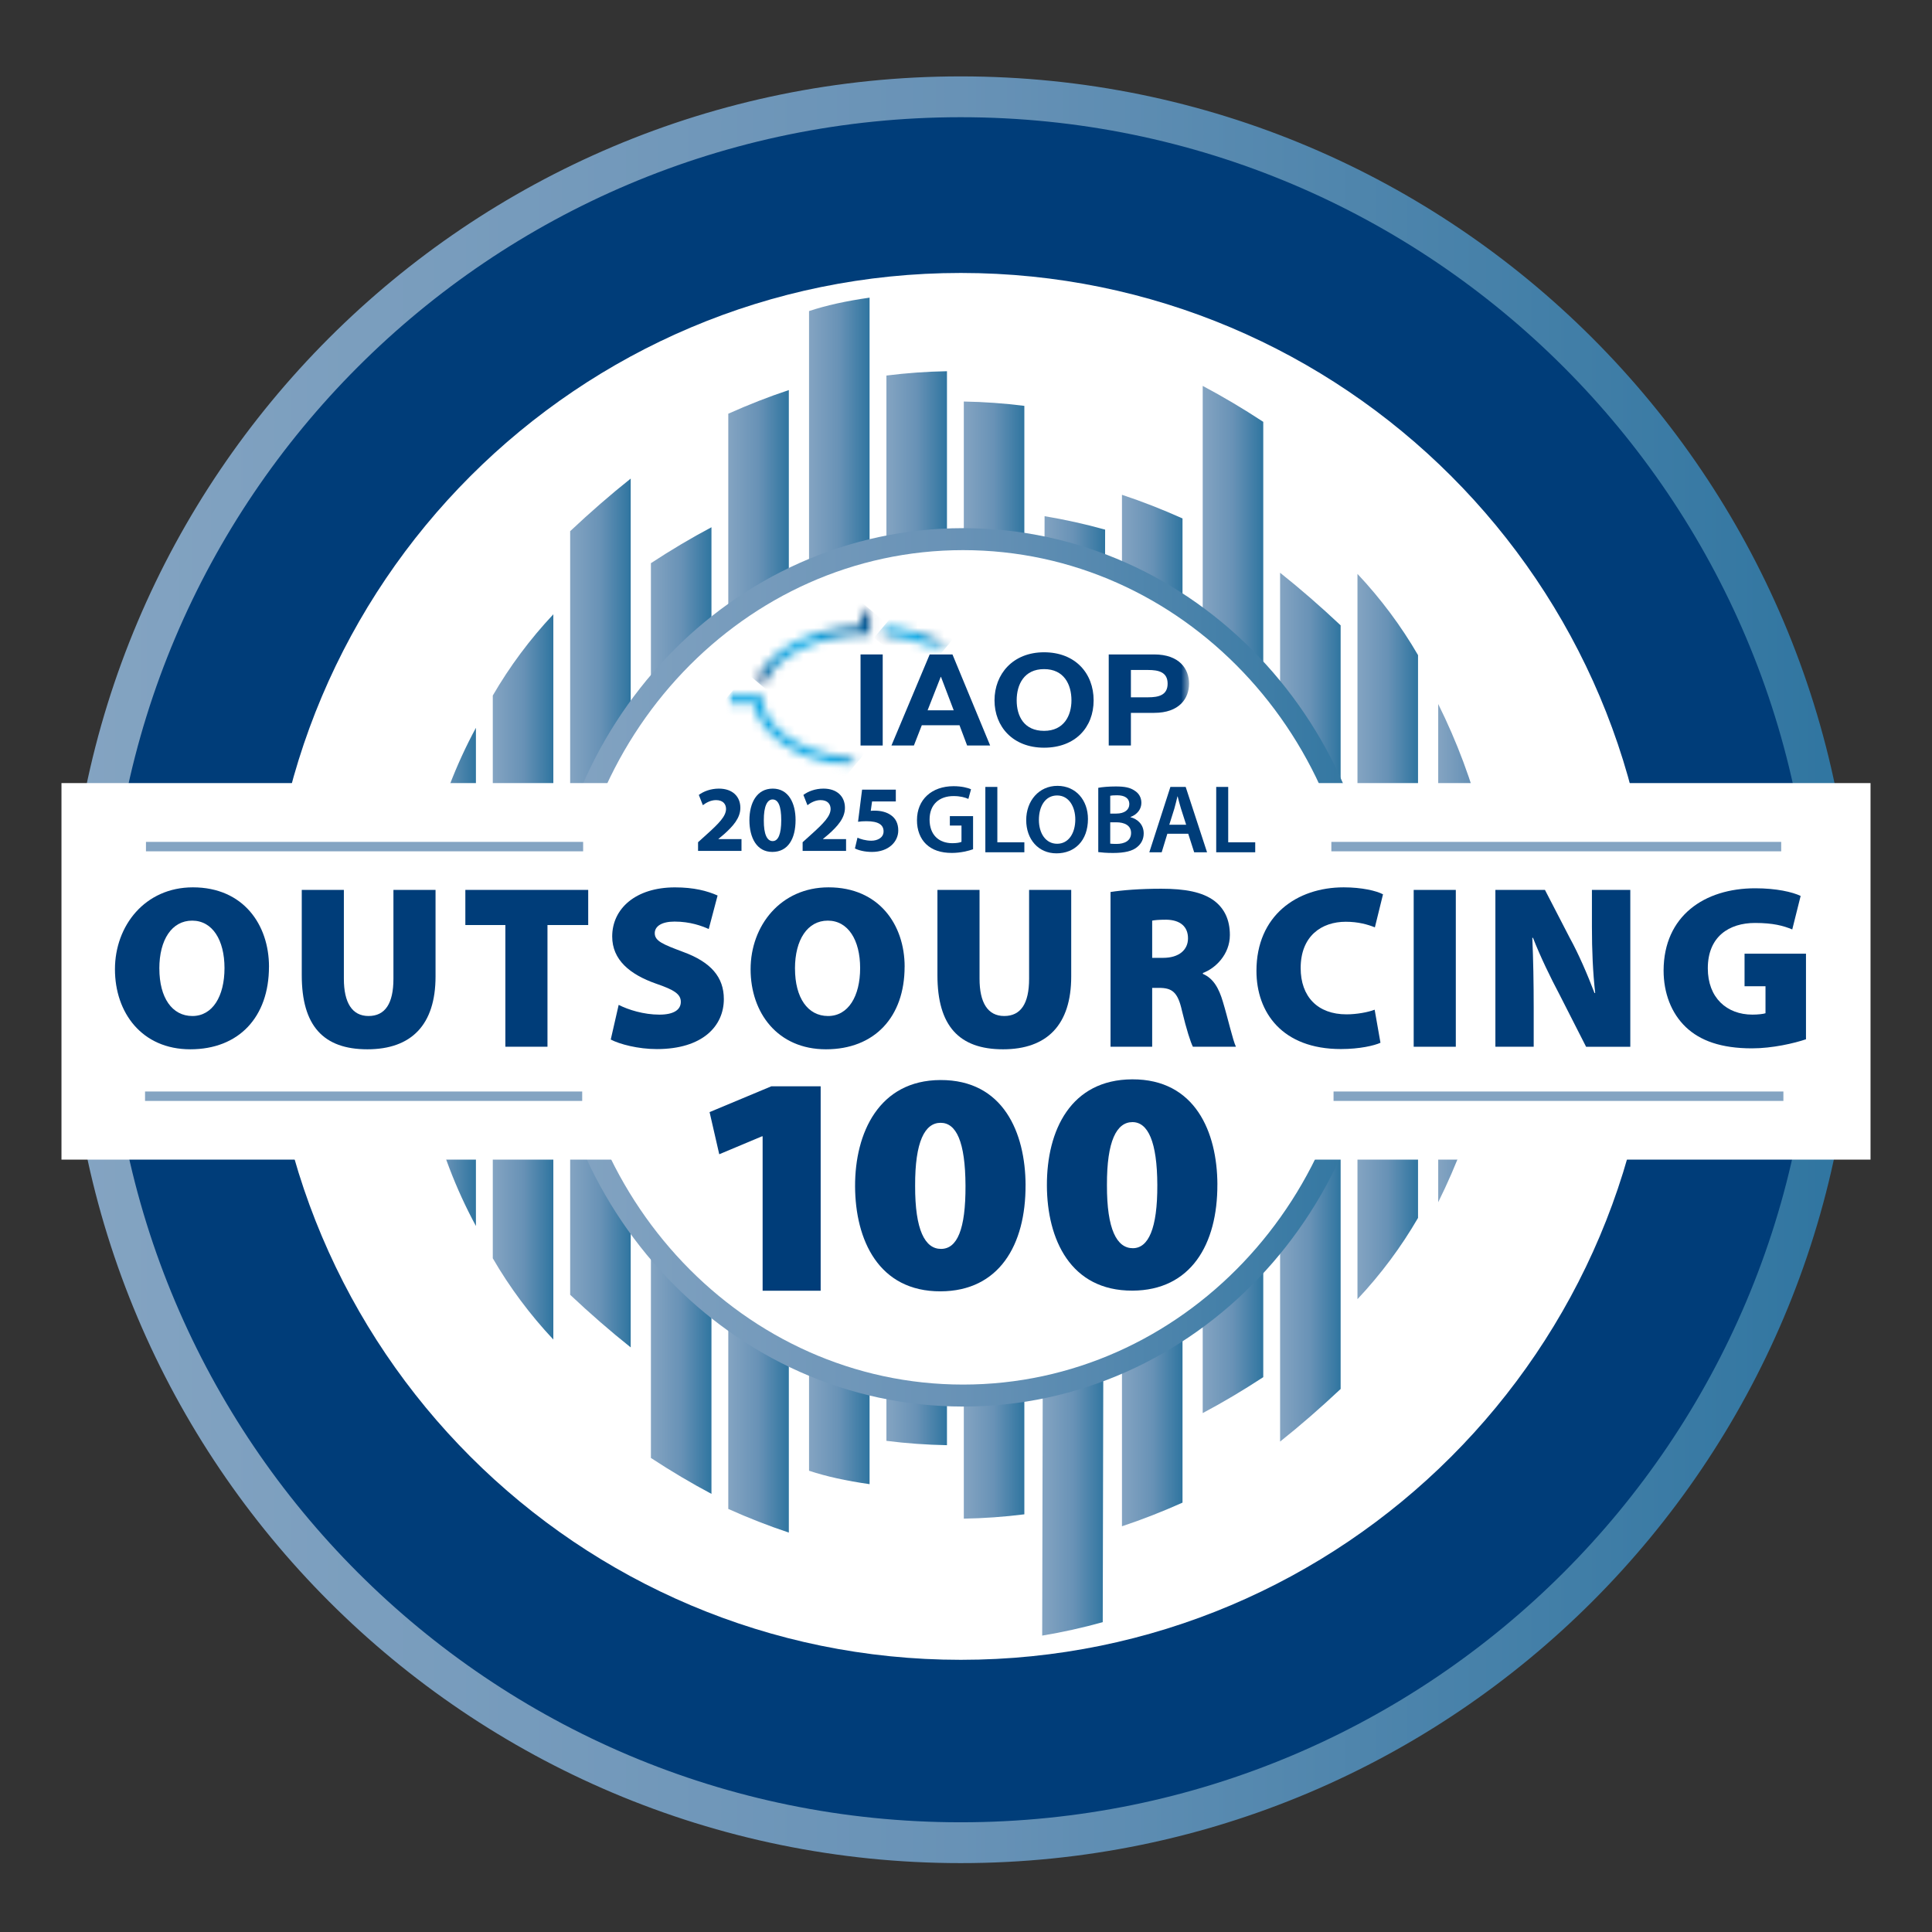 <svg width="220" height="220" viewBox="0 0 220 220" fill="none" xmlns="http://www.w3.org/2000/svg">
<rect x="0" y="0" width="220" height="220" fill="#333333" stroke="none"/>
<path d="M109.396 209.831C164.295 209.831 208.8 165.326 208.8 110.427C208.8 55.528 164.295 11.023 109.396 11.023C54.497 11.023 9.992 55.528 9.992 110.427C9.992 165.326 54.497 209.831 109.396 209.831Z" fill="#003D79" stroke="url(#paint0_linear_6415_3337)" stroke-width="4.649" stroke-miterlimit="10"/>
<path d="M109.409 189.006C153.019 189.006 188.372 153.654 188.372 110.044C188.372 66.435 153.019 31.082 109.409 31.082C65.8 31.082 30.447 66.435 30.447 110.044C30.447 153.654 65.8 189.006 109.409 189.006Z" fill="white"/>
<path d="M47.299 111.242C47.299 101.014 49.598 91.369 54.194 82.876V139.608C49.595 131.115 47.299 121.47 47.299 111.242Z" fill="url(#paint1_linear_6415_3337)"/>
<path d="M63.009 69.947V152.536C60.327 149.678 58.028 146.585 56.114 143.284V79.202C58.031 75.901 60.327 72.805 63.009 69.951V69.947Z" fill="url(#paint2_linear_6415_3337)"/>
<path d="M71.82 54.492V153.431C69.521 151.604 67.221 149.601 64.925 147.441V60.486C67.225 58.326 69.524 56.32 71.82 54.496V54.492Z" fill="url(#paint3_linear_6415_3337)"/>
<path d="M81.015 60.039V170.11C78.716 168.894 76.416 167.524 74.12 166.019V64.13C76.42 62.624 78.719 61.255 81.015 60.039Z" fill="url(#paint4_linear_6415_3337)"/>
<path d="M143.849 48.036V156.82C141.549 158.325 139.25 159.695 136.954 160.911V43.944C139.253 45.16 141.553 46.53 143.849 48.036Z" fill="url(#paint5_linear_6415_3337)"/>
<path d="M152.661 71.21V158.165C150.361 160.325 148.062 162.331 145.766 164.155V65.219C148.065 67.047 150.365 69.05 152.661 71.21Z" fill="url(#paint6_linear_6415_3337)"/>
<path d="M161.473 74.605V138.687C159.556 141.988 157.26 145.085 154.578 147.938V65.35C157.26 68.207 159.559 71.301 161.473 74.601V74.605Z" fill="url(#paint7_linear_6415_3337)"/>
<path d="M170.666 108.532C170.666 118.76 167.984 128.405 163.771 136.898V80.166C167.984 88.659 170.666 98.304 170.666 108.532Z" fill="url(#paint8_linear_6415_3337)"/>
<path d="M107.833 42.275V164.566C105.534 164.526 103.234 164.362 100.938 164.072V42.764C103.238 42.475 105.537 42.31 107.833 42.271V42.275Z" fill="url(#paint9_linear_6415_3337)"/>
<path d="M89.826 44.417V174.518C87.527 173.757 85.227 172.855 82.931 171.826V47.11C85.231 46.08 87.53 45.178 89.826 44.417Z" fill="url(#paint10_linear_6415_3337)"/>
<path d="M116.644 46.216V172.438C114.345 172.727 112.045 172.892 109.75 172.931V45.723C112.049 45.762 114.348 45.926 116.644 46.216Z" fill="url(#paint11_linear_6415_3337)"/>
<path d="M99.021 33.893V169.004C96.339 168.622 94.039 168.114 92.126 167.474V35.423C94.043 34.783 96.339 34.275 99.021 33.893Z" fill="url(#paint12_linear_6415_3337)"/>
<path d="M125.843 60.31L125.571 184.719C123.272 185.359 120.972 185.867 118.676 186.249L118.948 58.78C121.248 59.162 123.547 59.67 125.843 60.31Z" fill="url(#paint13_linear_6415_3337)"/>
<path d="M134.655 59.036V171.107C132.355 172.136 130.056 173.038 127.76 173.799V56.343C130.059 57.105 132.359 58.006 134.655 59.036Z" fill="url(#paint14_linear_6415_3337)"/>
<path d="M109.667 158.915C135.284 158.915 156.05 137.084 156.05 110.154C156.05 83.224 135.284 61.393 109.667 61.393C84.051 61.393 63.284 83.224 63.284 110.154C63.284 137.084 84.051 158.915 109.667 158.915Z" fill="white" stroke="url(#paint15_linear_6415_3337)" stroke-width="2.503" stroke-miterlimit="10"/>
<path d="M213 89.172H7V132.047H213V89.172Z" fill="white"/>
<mask id="mask0_6415_3337" style="mask-type:luminance" maskUnits="userSpaceOnUse" x="82" y="69" width="54" height="19">
<path d="M135.402 69.373H82.978V87.329H135.402V69.373Z" fill="white"/>
</mask>
<g mask="url(#mask0_6415_3337)">
<path d="M100.516 74.522H97.991V84.893H100.516V74.522Z" fill="#003D79"/>
<path d="M105.869 74.522H108.458L112.75 84.893H110.128L109.259 82.583H104.968L104.067 84.893H101.51L105.866 74.522H105.869ZM105.626 80.884H108.601L107.153 77.079H107.121L105.626 80.884Z" fill="#003D79"/>
<mask id="mask1_6415_3337" style="mask-type:luminance" maskUnits="userSpaceOnUse" x="81" y="68" width="57" height="20">
<path d="M137.797 68.924H81.061V87.706H137.797V68.924Z" fill="white"/>
</mask>
<g mask="url(#mask1_6415_3337)">
<path d="M118.89 74.276C122.445 74.276 124.533 76.672 124.533 79.751C124.533 82.83 122.441 85.141 118.89 85.141C115.339 85.141 113.247 82.744 113.247 79.751C113.247 76.758 115.335 74.276 118.89 74.276ZM118.89 83.224C121.157 83.224 122.008 81.482 122.008 79.751C122.008 77.934 121.157 76.193 118.89 76.193C116.623 76.193 115.771 77.934 115.771 79.751C115.771 81.568 116.623 83.224 118.89 83.224Z" fill="#003D79"/>
<path d="M126.253 74.522H131.432C134.293 74.522 135.401 76.163 135.401 77.848C135.401 79.532 134.293 81.174 131.432 81.174H128.778V84.893H126.253V74.522ZM128.778 79.403H130.742C131.915 79.403 132.959 79.171 132.959 77.848C132.959 76.525 131.915 76.292 130.742 76.292H128.778V79.4V79.403Z" fill="#003D79"/>
</g>
<mask id="mask2_6415_3337" style="mask-type:luminance" maskUnits="userSpaceOnUse" x="82" y="79" width="16" height="9">
<path d="M82.978 79.196V80.151H85.892C86.493 83.73 90.917 86.62 96.538 87.264C96.749 87.289 96.964 87.31 97.179 87.328V86.355C96.964 86.337 96.749 86.316 96.538 86.291C90.963 85.64 86.808 82.758 86.808 79.332V79.192H82.981L82.978 79.196Z" fill="white"/>
</mask>
<g mask="url(#mask2_6415_3337)">
<path d="M88.844 72.207L78.971 83.973L91.309 94.326L101.183 82.56L88.844 72.207Z" fill="url(#paint16_linear_6415_3337)"/>
</g>
<mask id="mask3_6415_3337" style="mask-type:luminance" maskUnits="userSpaceOnUse" x="100" y="71" width="8" height="3">
<path d="M100.606 71.479V72.312C102.516 72.473 104.275 72.892 105.788 73.507H107.905C105.942 72.352 103.406 71.569 100.606 71.34V71.479Z" fill="white"/>
</mask>
<g mask="url(#mask3_6415_3337)">
<path d="M103.624 67.744L99.541 72.61L104.892 77.099L108.974 72.234L103.624 67.744Z" fill="url(#paint17_linear_6415_3337)"/>
</g>
<mask id="mask4_6415_3337" style="mask-type:luminance" maskUnits="userSpaceOnUse" x="86" y="69" width="14" height="9">
<path d="M98.084 69.374V71.284C92.261 71.509 87.409 74.127 86.143 77.574H87.19C88.553 74.506 93.37 72.239 98.902 72.239H99.042V69.374H98.087H98.084Z" fill="white"/>
</mask>
<g mask="url(#mask4_6415_3337)">
<path d="M91.473 63.026L82.106 74.189L93.71 83.927L103.077 72.763L91.473 63.026Z" fill="url(#paint18_linear_6415_3337)"/>
</g>
</g>
<path d="M110.805 96.706C110.326 96.881 109.396 97.124 108.395 97.124C107.129 97.124 106.174 96.802 105.462 96.13C104.797 95.501 104.407 94.517 104.418 93.391C104.418 91.037 106.106 89.525 108.584 89.525C109.507 89.525 110.229 89.711 110.573 89.879L110.272 90.973C109.861 90.798 109.36 90.651 108.574 90.651C106.975 90.651 105.852 91.588 105.852 93.323C105.852 95.057 106.896 96.016 108.452 96.016C108.942 96.016 109.307 95.948 109.486 95.862V94.006H108.162V92.936H110.805V96.702V96.706Z" fill="#003D79"/>
<path d="M112.203 89.608H113.569V95.913H116.645V97.05H112.203V89.608Z" fill="#003D79"/>
<path d="M123.887 93.252C123.887 95.748 122.367 97.172 120.3 97.172C118.233 97.172 116.856 95.569 116.856 93.384C116.856 91.199 118.301 89.486 120.411 89.486C122.521 89.486 123.887 91.131 123.887 93.252ZM118.301 93.363C118.301 94.876 119.066 96.081 120.378 96.081C121.691 96.081 122.446 94.865 122.446 93.309C122.446 91.907 121.745 90.581 120.378 90.581C119.012 90.581 118.301 91.829 118.301 93.363Z" fill="#003D79"/>
<path d="M125.064 89.709C125.497 89.619 126.287 89.555 127.052 89.555C128.065 89.555 128.687 89.676 129.195 90.03C129.66 90.306 129.971 90.792 129.971 91.421C129.971 92.105 129.538 92.734 128.726 93.034V93.056C129.513 93.256 130.235 93.871 130.235 94.901C130.235 95.563 129.946 96.081 129.513 96.435C128.98 96.9 128.104 97.129 126.738 97.129C125.983 97.129 125.404 97.075 125.061 97.029V89.709H125.064ZM126.419 92.644H127.12C128.065 92.644 128.597 92.201 128.597 91.575C128.597 90.878 128.065 90.56 127.199 90.56C126.799 90.56 126.566 90.581 126.423 90.613V92.644H126.419ZM126.419 96.067C126.598 96.088 126.831 96.099 127.142 96.099C128.018 96.099 128.798 95.766 128.798 94.851C128.798 93.989 128.043 93.635 127.099 93.635H126.423V96.063L126.419 96.067Z" fill="#003D79"/>
<path d="M132.928 94.94L132.284 97.05H130.875L133.275 89.608H135.016L137.448 97.05H135.982L135.306 94.94H132.928ZM135.07 93.914L134.48 92.079C134.337 91.625 134.212 91.117 134.101 90.688H134.079C133.968 91.117 133.858 91.639 133.725 92.079L133.149 93.914H135.07Z" fill="#003D79"/>
<path d="M138.492 89.608H139.858V95.913H142.934V97.05H138.492V89.608Z" fill="#003D79"/>
<path d="M16.622 96.404H66.403" stroke="url(#paint19_linear_6415_3337)" stroke-width="1.073" stroke-miterlimit="10"/>
<path d="M151.603 96.404H202.828" stroke="url(#paint20_linear_6415_3337)" stroke-width="1.073" stroke-miterlimit="10"/>
<path d="M30.628 110.08C30.628 115.83 27.184 119.485 21.673 119.485C16.162 119.485 13.09 115.326 13.09 110.37C13.09 105.413 16.509 101.043 21.966 101.043C27.716 101.043 30.631 105.309 30.631 110.076L30.628 110.08ZM18.147 110.291C18.147 113.628 19.606 115.695 21.909 115.695C24.212 115.695 25.564 113.442 25.564 110.237C25.564 107.033 24.187 104.834 21.88 104.834C19.573 104.834 18.143 107.004 18.143 110.291H18.147Z" fill="#003D79"/>
<path d="M39.157 101.336V111.456C39.157 114.16 40.084 115.694 41.965 115.694C43.846 115.694 44.801 114.289 44.801 111.456V101.336H49.596V111.192C49.596 116.703 46.839 119.485 41.833 119.485C36.826 119.485 34.362 116.81 34.362 111.059V101.336H39.157Z" fill="#003D79"/>
<path d="M57.546 105.335H52.99V101.334H66.98V105.335H62.342V119.193H57.546V105.335Z" fill="#003D79"/>
<path d="M70.449 114.426C71.536 114.984 73.309 115.538 75.087 115.538C76.728 115.538 77.526 114.98 77.526 114.082C77.526 113.185 76.732 112.706 74.719 112.015C71.697 110.957 69.712 109.287 69.712 106.637C69.712 103.483 72.362 101.047 76.864 101.047C79.01 101.047 80.519 101.444 81.714 101.973L80.705 105.789C79.936 105.446 78.613 104.942 76.811 104.942C75.355 104.942 74.558 105.471 74.558 106.265C74.558 107.166 75.512 107.538 77.762 108.386C80.966 109.551 82.425 111.275 82.425 113.764C82.425 116.836 80.015 119.461 74.794 119.461C72.648 119.461 70.556 118.903 69.547 118.374L70.449 114.426Z" fill="#003D79"/>
<path d="M103.009 110.08C103.009 115.83 99.565 119.485 94.055 119.485C88.544 119.485 85.472 115.326 85.472 110.37C85.472 105.413 88.891 101.043 94.348 101.043C100.098 101.043 103.013 105.309 103.013 110.076L103.009 110.08ZM90.528 110.291C90.528 113.628 91.984 115.695 94.291 115.695C96.597 115.695 97.945 113.442 97.945 110.237C97.945 107.033 96.569 104.834 94.262 104.834C91.955 104.834 90.525 107.004 90.525 110.291H90.528Z" fill="#003D79"/>
<path d="M111.542 101.336V111.456C111.542 114.16 112.468 115.694 114.35 115.694C116.231 115.694 117.185 114.289 117.185 111.456V101.336H121.981V111.192C121.981 116.703 119.227 119.485 114.217 119.485C109.207 119.485 106.747 116.81 106.747 111.059V101.336H111.542Z" fill="#003D79"/>
<path d="M126.458 101.573C127.81 101.362 129.848 101.201 132.234 101.201C134.962 101.201 136.922 101.573 138.274 102.578C139.415 103.451 140.048 104.724 140.048 106.472C140.048 108.697 138.377 110.288 136.976 110.792V110.9C138.166 111.404 138.803 112.541 139.254 114.079C139.811 115.906 140.394 118.503 140.738 119.193H135.835C135.57 118.664 135.12 117.287 134.59 115.087C134.115 112.942 133.449 112.491 131.969 112.491H131.2V119.193H126.458V101.573ZM131.2 109.072H132.445C134.247 109.072 135.28 108.171 135.28 106.848C135.28 105.525 134.408 104.756 132.816 104.727C131.915 104.727 131.44 104.781 131.2 104.835V109.072Z" fill="#003D79"/>
<path d="M157.193 118.742C156.502 119.06 154.836 119.457 152.69 119.457C146.013 119.457 143.074 115.298 143.074 110.556C143.074 104.251 147.683 101.043 153.008 101.043C155.075 101.043 156.745 101.44 157.486 101.837L156.56 105.599C155.766 105.281 154.678 104.962 153.248 104.962C150.494 104.962 148.109 106.579 148.109 110.234C148.109 113.492 150.044 115.505 153.327 115.505C154.492 115.505 155.791 115.265 156.534 114.976L157.196 118.738L157.193 118.742Z" fill="#003D79"/>
<path d="M165.775 101.336V119.195H160.979V101.336H165.775Z" fill="#003D79"/>
<path d="M170.282 119.193V101.334H175.925L178.761 106.819C179.741 108.593 180.774 110.979 181.568 113.074H181.647C181.382 110.718 181.275 108.225 181.275 105.55V101.337H185.645V119.197H180.61L177.588 113.26C176.579 111.354 175.413 108.969 174.566 106.794H174.487C174.594 109.205 174.645 111.908 174.645 114.794V119.193H170.274H170.282Z" fill="#003D79"/>
<path d="M205.65 118.344C204.327 118.795 201.834 119.378 199.502 119.378C195.98 119.378 193.595 118.501 191.978 116.967C190.308 115.379 189.436 113.073 189.436 110.502C189.461 104.3 194.074 101.15 199.874 101.15C202.285 101.15 204.112 101.575 205.042 102.022L204.087 105.838C203.079 105.413 201.888 105.098 199.849 105.098C196.91 105.098 194.471 106.636 194.471 110.265C194.471 113.606 196.617 115.537 199.556 115.537C200.193 115.537 200.829 115.458 201.04 115.379V112.307H198.655V108.599H205.65V118.348V118.344Z" fill="#003D79"/>
<path d="M86.841 129.395H86.766L81.902 131.437L80.801 126.637L87.828 123.701H93.45V146.975H86.841V129.395Z" fill="#003D79"/>
<path d="M116.781 134.948C116.809 141.785 113.752 147.025 107.104 147.046C100.037 147.071 97.391 141.174 97.369 135.087C97.348 129.001 100.094 123.01 107.086 122.985C114.267 122.96 116.759 129.001 116.784 134.944L116.781 134.948ZM104.207 135.03C104.189 140.08 105.337 142.222 107.161 142.215C108.985 142.207 109.965 140.019 109.943 135.009C109.922 129.998 108.888 127.853 107.104 127.856C105.319 127.86 104.185 129.98 104.207 135.026V135.03Z" fill="#003D79"/>
<path d="M138.624 134.869C138.652 141.706 135.595 146.945 128.946 146.967C121.88 146.992 119.234 141.095 119.212 135.008C119.187 128.707 121.937 122.931 128.929 122.906C136.11 122.881 138.602 128.921 138.627 134.865L138.624 134.869ZM126.05 134.951C126.032 140 127.18 142.143 129.004 142.135C130.752 142.128 131.807 139.94 131.786 134.929C131.768 130.023 130.731 127.774 128.946 127.777C127.162 127.784 126.028 129.901 126.05 134.947V134.951Z" fill="#003D79"/>
<path d="M16.516 124.828H66.296" stroke="url(#paint21_linear_6415_3337)" stroke-width="1.073" stroke-miterlimit="10"/>
<path d="M151.853 124.828H203.078" stroke="url(#paint22_linear_6415_3337)" stroke-width="1.073" stroke-miterlimit="10"/>
<path d="M79.489 96.892V95.905L80.391 95.09C81.914 93.727 82.654 92.944 82.676 92.129C82.676 91.56 82.332 91.11 81.528 91.11C80.927 91.11 80.401 91.41 80.036 91.689L79.575 90.52C80.101 90.123 80.916 89.801 81.86 89.801C83.437 89.801 84.306 90.723 84.306 91.989C84.306 93.159 83.459 94.092 82.45 94.993L81.807 95.53V95.551H84.435V96.892H79.489Z" fill="#003D79"/>
<path d="M90.593 93.373C90.593 95.53 89.724 97.01 87.943 97.01C86.162 97.01 85.347 95.39 85.336 93.416C85.336 91.399 86.194 89.801 87.997 89.801C89.799 89.801 90.593 91.464 90.593 93.373ZM86.977 93.416C86.967 95.015 87.353 95.777 87.986 95.777C88.619 95.777 88.962 94.983 88.962 93.395C88.962 91.807 88.63 91.035 87.975 91.035C87.374 91.035 86.967 91.796 86.977 93.416Z" fill="#003D79"/>
<path d="M91.397 96.892V95.905L92.299 95.09C93.822 93.727 94.562 92.944 94.584 92.129C94.584 91.56 94.24 91.11 93.436 91.11C92.835 91.11 92.309 91.41 91.945 91.689L91.483 90.52C92.009 90.123 92.824 89.801 93.769 89.801C95.346 89.801 96.215 90.723 96.215 91.989C96.215 93.159 95.367 94.092 94.359 94.993L93.715 95.53V95.551H96.343V96.892H91.397Z" fill="#003D79"/>
<path d="M102.008 91.259H99.305L99.154 92.332C99.305 92.311 99.433 92.311 99.605 92.311C100.27 92.311 100.946 92.461 101.44 92.815C101.965 93.169 102.287 93.748 102.287 94.564C102.287 95.862 101.171 97.01 99.294 97.01C98.446 97.01 97.738 96.817 97.352 96.613L97.642 95.39C97.953 95.54 98.586 95.733 99.219 95.733C99.895 95.733 100.614 95.411 100.614 94.671C100.614 93.931 100.045 93.512 98.65 93.512C98.264 93.512 97.996 93.534 97.706 93.577L98.167 89.918H102.008V91.259Z" fill="#003D79"/>
<defs>
<linearGradient id="paint0_linear_6415_3337" x1="7.668" y1="110.427" x2="211.12" y2="110.427" gradientUnits="userSpaceOnUse">
<stop stop-color="#84A4C2"/>
<stop offset="0.5" stop-color="#6892B6"/>
<stop offset="1" stop-color="#2F75A0"/>
</linearGradient>
<linearGradient id="paint1_linear_6415_3337" x1="47.299" y1="111.242" x2="54.197" y2="111.242" gradientUnits="userSpaceOnUse">
<stop stop-color="#84A4C2"/>
<stop offset="0.5" stop-color="#6892B6"/>
<stop offset="1" stop-color="#2F75A0"/>
</linearGradient>
<linearGradient id="paint2_linear_6415_3337" x1="56.111" y1="111.241" x2="63.009" y2="111.241" gradientUnits="userSpaceOnUse">
<stop stop-color="#84A4C2"/>
<stop offset="0.5" stop-color="#6892B6"/>
<stop offset="1" stop-color="#2F75A0"/>
</linearGradient>
<linearGradient id="paint3_linear_6415_3337" x1="64.922" y1="103.962" x2="71.82" y2="103.962" gradientUnits="userSpaceOnUse">
<stop stop-color="#84A4C2"/>
<stop offset="0.5" stop-color="#6892B6"/>
<stop offset="1" stop-color="#2F75A0"/>
</linearGradient>
<linearGradient id="paint4_linear_6415_3337" x1="74.12" y1="115.073" x2="81.015" y2="115.073" gradientUnits="userSpaceOnUse">
<stop stop-color="#84A4C2"/>
<stop offset="0.5" stop-color="#6892B6"/>
<stop offset="1" stop-color="#2F75A0"/>
</linearGradient>
<linearGradient id="paint5_linear_6415_3337" x1="136.95" y1="102.429" x2="143.849" y2="102.429" gradientUnits="userSpaceOnUse">
<stop stop-color="#84A4C2"/>
<stop offset="0.5" stop-color="#6892B6"/>
<stop offset="1" stop-color="#2F75A0"/>
</linearGradient>
<linearGradient id="paint6_linear_6415_3337" x1="145.766" y1="114.689" x2="152.661" y2="114.689" gradientUnits="userSpaceOnUse">
<stop stop-color="#84A4C2"/>
<stop offset="0.5" stop-color="#6892B6"/>
<stop offset="1" stop-color="#2F75A0"/>
</linearGradient>
<linearGradient id="paint7_linear_6415_3337" x1="154.578" y1="106.644" x2="161.473" y2="106.644" gradientUnits="userSpaceOnUse">
<stop stop-color="#84A4C2"/>
<stop offset="0.5" stop-color="#6892B6"/>
<stop offset="1" stop-color="#2F75A0"/>
</linearGradient>
<linearGradient id="paint8_linear_6415_3337" x1="163.771" y1="108.532" x2="170.666" y2="108.532" gradientUnits="userSpaceOnUse">
<stop stop-color="#84A4C2"/>
<stop offset="0.5" stop-color="#6892B6"/>
<stop offset="1" stop-color="#2F75A0"/>
</linearGradient>
<linearGradient id="paint9_linear_6415_3337" x1="100.938" y1="103.42" x2="107.833" y2="103.42" gradientUnits="userSpaceOnUse">
<stop stop-color="#84A4C2"/>
<stop offset="0.5" stop-color="#6892B6"/>
<stop offset="1" stop-color="#2F75A0"/>
</linearGradient>
<linearGradient id="paint10_linear_6415_3337" x1="82.931" y1="109.468" x2="89.826" y2="109.468" gradientUnits="userSpaceOnUse">
<stop stop-color="#84A4C2"/>
<stop offset="0.5" stop-color="#6892B6"/>
<stop offset="1" stop-color="#2F75A0"/>
</linearGradient>
<linearGradient id="paint11_linear_6415_3337" x1="109.75" y1="109.325" x2="116.644" y2="109.325" gradientUnits="userSpaceOnUse">
<stop stop-color="#84A4C2"/>
<stop offset="0.5" stop-color="#6892B6"/>
<stop offset="1" stop-color="#2F75A0"/>
</linearGradient>
<linearGradient id="paint12_linear_6415_3337" x1="92.126" y1="101.447" x2="99.021" y2="101.447" gradientUnits="userSpaceOnUse">
<stop stop-color="#84A4C2"/>
<stop offset="0.5" stop-color="#6892B6"/>
<stop offset="1" stop-color="#2F75A0"/>
</linearGradient>
<linearGradient id="paint13_linear_6415_3337" x1="118.673" y1="122.514" x2="125.843" y2="122.514" gradientUnits="userSpaceOnUse">
<stop stop-color="#84A4C2"/>
<stop offset="0.5" stop-color="#6892B6"/>
<stop offset="1" stop-color="#2F75A0"/>
</linearGradient>
<linearGradient id="paint14_linear_6415_3337" x1="127.756" y1="115.071" x2="134.655" y2="115.071" gradientUnits="userSpaceOnUse">
<stop stop-color="#84A4C2"/>
<stop offset="0.5" stop-color="#6892B6"/>
<stop offset="1" stop-color="#2F75A0"/>
</linearGradient>
<linearGradient id="paint15_linear_6415_3337" x1="62.029" y1="110.154" x2="157.302" y2="110.154" gradientUnits="userSpaceOnUse">
<stop stop-color="#84A4C2"/>
<stop offset="0.5" stop-color="#6892B6"/>
<stop offset="1" stop-color="#2F75A0"/>
</linearGradient>
<linearGradient id="paint16_linear_6415_3337" x1="85.057" y1="89.101" x2="94.907" y2="77.362" gradientUnits="userSpaceOnUse">
<stop stop-color="#00407C"/>
<stop offset="0.04" stop-color="#003D79"/>
<stop offset="0.09" stop-color="#005C99"/>
<stop offset="0.15" stop-color="#0076B4"/>
<stop offset="0.22" stop-color="#008AC9"/>
<stop offset="0.29" stop-color="#0098D8"/>
<stop offset="0.38" stop-color="#00A1E1"/>
<stop offset="0.51" stop-color="#00A4E4"/>
<stop offset="1" stop-color="#003D79"/>
</linearGradient>
<linearGradient id="paint17_linear_6415_3337" x1="102.047" y1="74.807" x2="106.132" y2="69.939" gradientUnits="userSpaceOnUse">
<stop stop-color="#00407C"/>
<stop offset="0.04" stop-color="#003D79"/>
<stop offset="0.09" stop-color="#005C99"/>
<stop offset="0.15" stop-color="#0076B4"/>
<stop offset="0.22" stop-color="#008AC9"/>
<stop offset="0.29" stop-color="#0098D8"/>
<stop offset="0.38" stop-color="#00A1E1"/>
<stop offset="0.51" stop-color="#00A4E4"/>
<stop offset="1" stop-color="#003D79"/>
</linearGradient>
<linearGradient id="paint18_linear_6415_3337" x1="87.993" y1="79.133" x2="97.345" y2="67.987" gradientUnits="userSpaceOnUse">
<stop stop-color="#00407C"/>
<stop offset="0.04" stop-color="#003D79"/>
<stop offset="0.09" stop-color="#005C99"/>
<stop offset="0.15" stop-color="#0076B4"/>
<stop offset="0.22" stop-color="#008AC9"/>
<stop offset="0.29" stop-color="#0098D8"/>
<stop offset="0.38" stop-color="#00A1E1"/>
<stop offset="0.51" stop-color="#00A4E4"/>
<stop offset="1" stop-color="#003D79"/>
</linearGradient>
<linearGradient id="paint19_linear_6415_3337" x1="-nan" y1="-nan" x2="-nan" y2="-nan" gradientUnits="userSpaceOnUse">
<stop stop-color="#84A4C2"/>
<stop offset="0.5" stop-color="#6892B6"/>
<stop offset="1" stop-color="#2F75A0"/>
</linearGradient>
<linearGradient id="paint20_linear_6415_3337" x1="-nan" y1="-nan" x2="-nan" y2="-nan" gradientUnits="userSpaceOnUse">
<stop stop-color="#84A4C2"/>
<stop offset="0.5" stop-color="#6892B6"/>
<stop offset="1" stop-color="#2F75A0"/>
</linearGradient>
<linearGradient id="paint21_linear_6415_3337" x1="-nan" y1="-nan" x2="-nan" y2="-nan" gradientUnits="userSpaceOnUse">
<stop stop-color="#84A4C2"/>
<stop offset="0.5" stop-color="#6892B6"/>
<stop offset="1" stop-color="#2F75A0"/>
</linearGradient>
<linearGradient id="paint22_linear_6415_3337" x1="-nan" y1="-nan" x2="-nan" y2="-nan" gradientUnits="userSpaceOnUse">
<stop stop-color="#84A4C2"/>
<stop offset="0.5" stop-color="#6892B6"/>
<stop offset="1" stop-color="#2F75A0"/>
</linearGradient>
</defs>
</svg>
